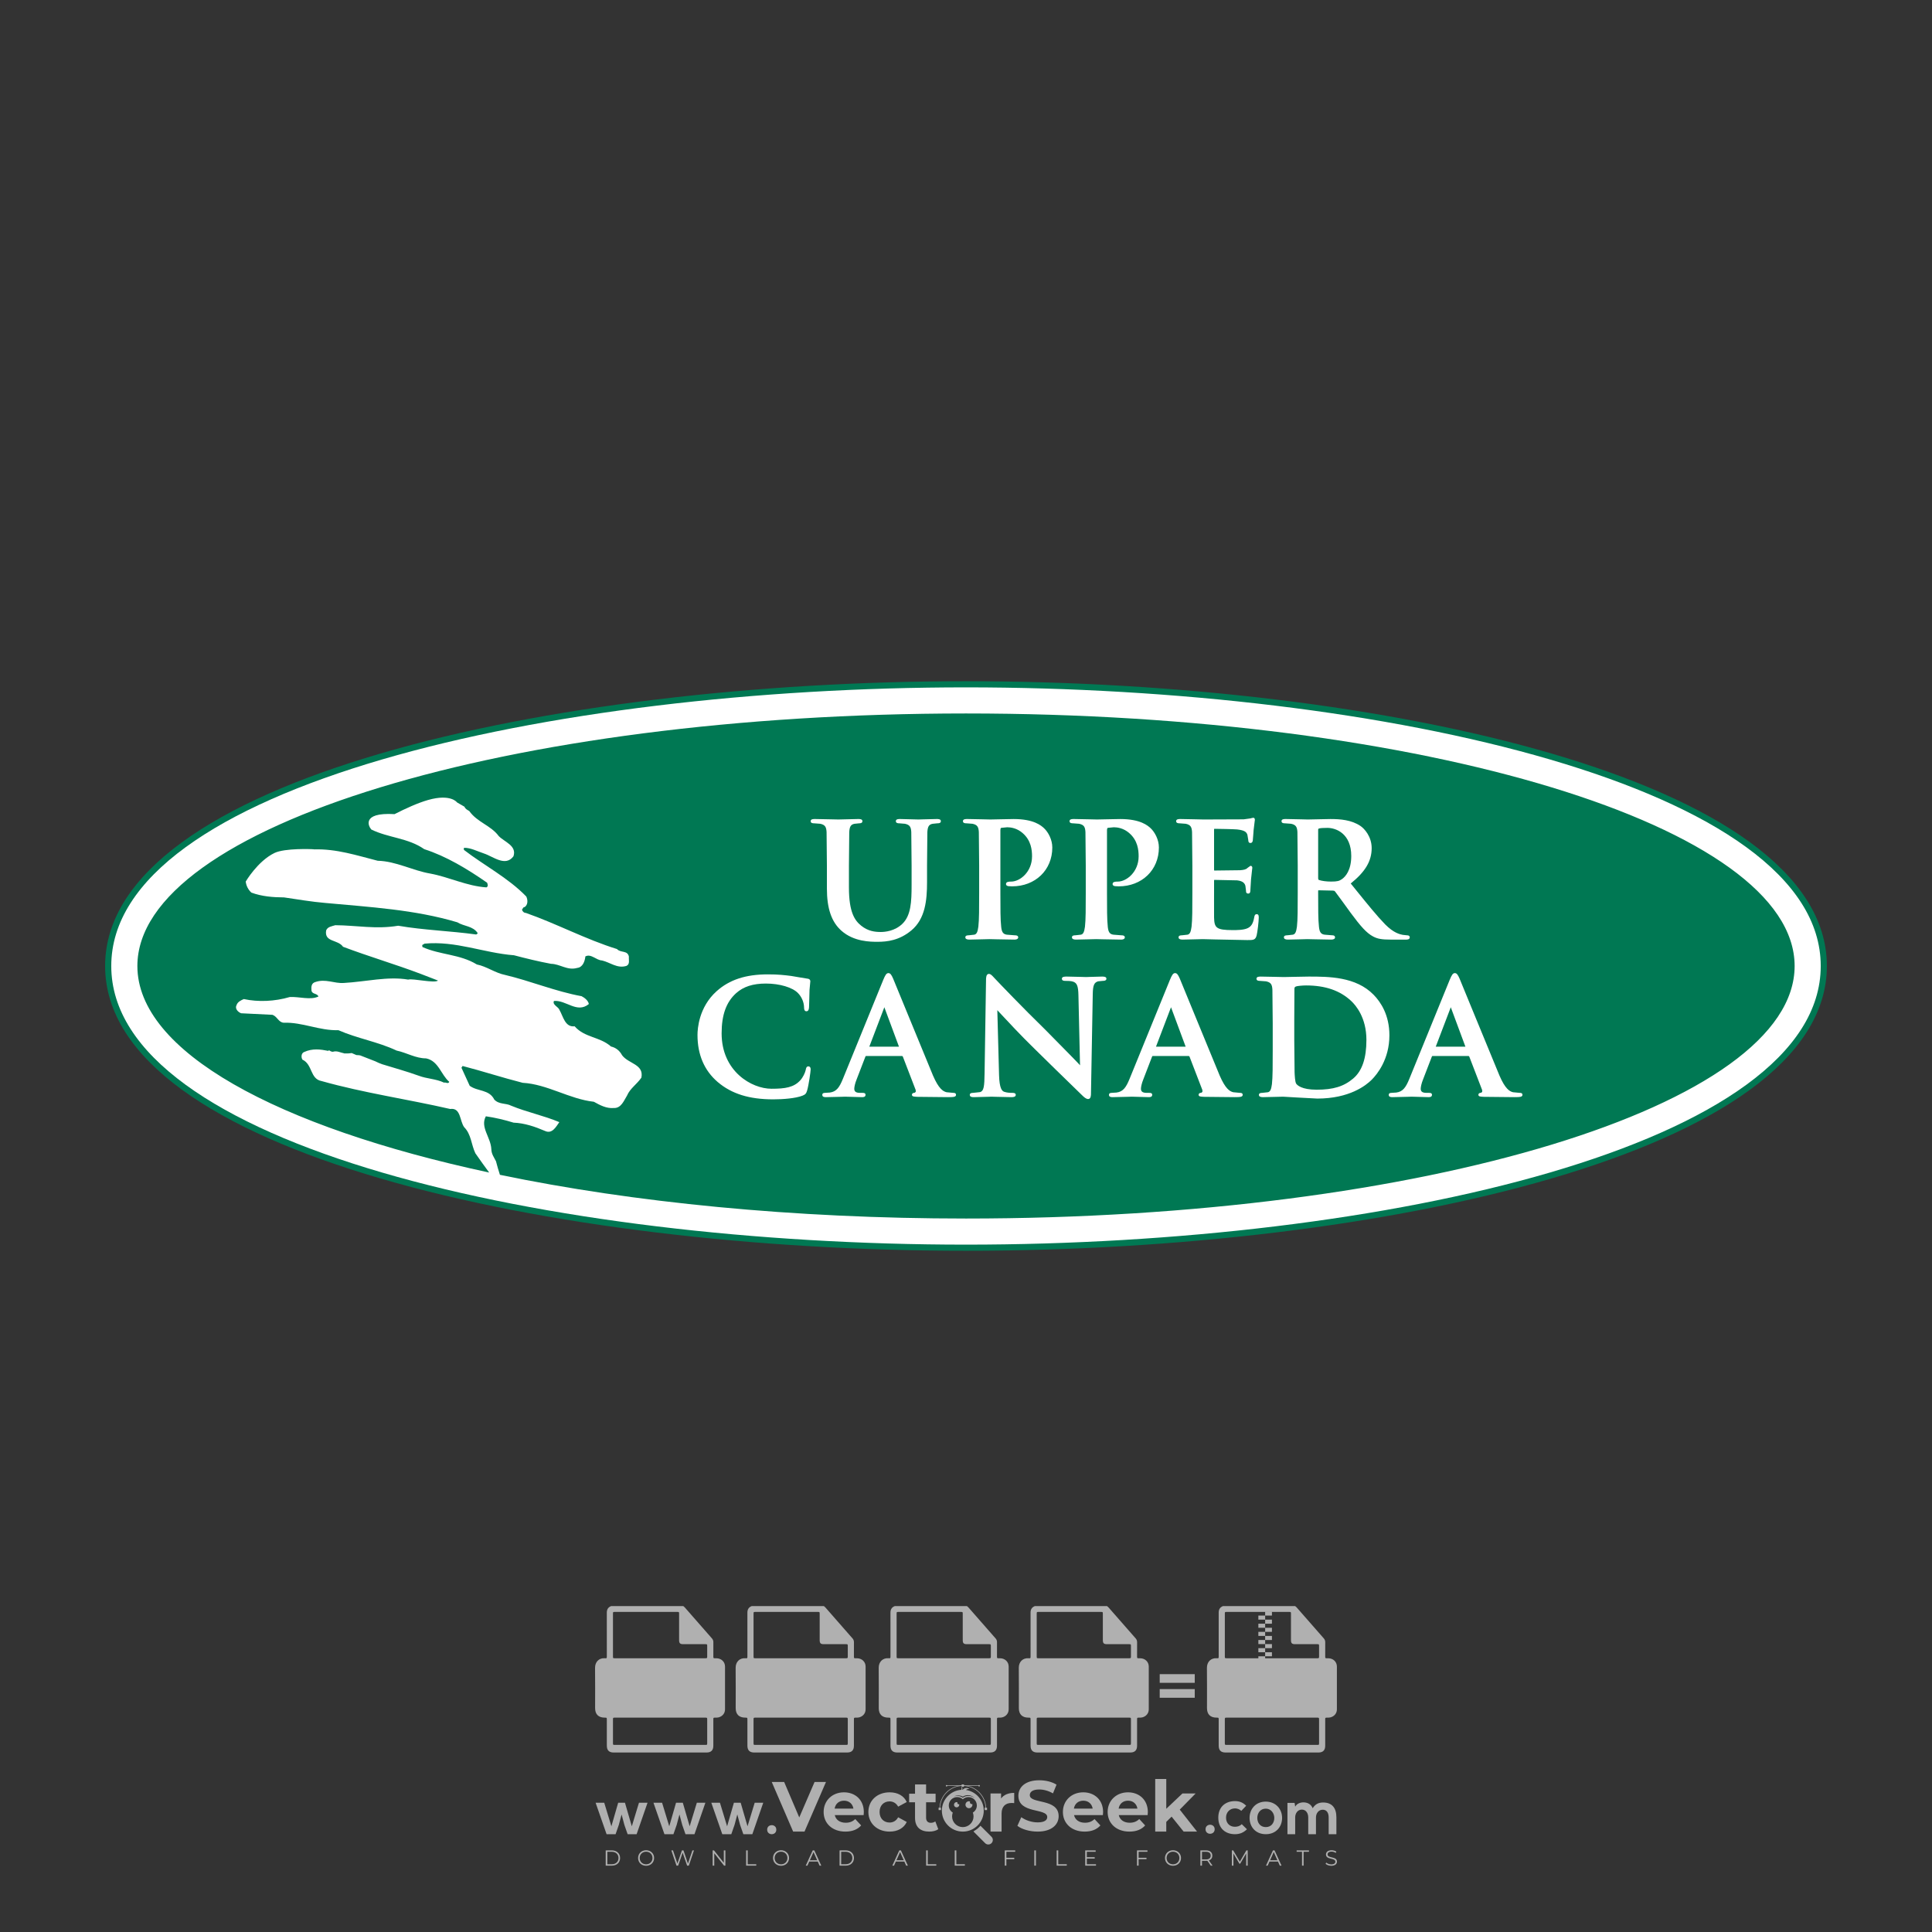 <?xml version="1.0" encoding="iso-8859-1"?>
<!-- Generator: Adobe Illustrator 24.3.0, SVG Export Plug-In . SVG Version: 6.00 Build 0)  -->
<svg version="1.1" id="Layer_1" xmlns="http://www.w3.org/2000/svg" xmlns:xlink="http://www.w3.org/1999/xlink" x="0px" y="0px"
	 viewBox="0 0 500 500" style="enable-background:new 0 0 500 500;" xml:space="preserve">
<rect x="0" y="0" width="500" height="500" fill="#333333" stroke="none"/>
<g id="watermark_1_">
	<g>
		<g id="watermark" style="opacity:0.61;">
			<g>
				<g>
					<g>
						<g>
							<polygon style="fill:#FFFFFF;" points="213.765,461.172 208.204,474.017 205.268,474.017 199.726,461.172 202.938,461.172 
								206.846,470.347 210.81,461.172 							"/>
						</g>
						<g>
							<path style="fill:#FFFFFF;" d="M223.507,469.741h-7.469c0.275,1.23,1.321,1.982,2.826,1.982c1.046,0,1.798-0.312,2.477-0.954
								l1.523,1.651c-0.917,1.046-2.294,1.597-4.074,1.597c-3.413,0-5.634-2.147-5.634-5.083c0-2.954,2.257-5.083,5.267-5.083
								c2.899,0,5.138,1.945,5.138,5.12C223.562,469.191,223.526,469.503,223.507,469.741 M216.002,468.071h4.863
								c-0.202-1.248-1.138-2.055-2.422-2.055C217.139,466.016,216.204,466.805,216.002,468.071"/>
						</g>
						<g>
							<path style="fill:#FFFFFF;" d="M224.735,468.934c0-2.973,2.294-5.083,5.505-5.083c2.074,0,3.707,0.899,4.423,2.514
								l-2.22,1.193c-0.532-0.936-1.321-1.358-2.221-1.358c-1.45,0-2.587,1.009-2.587,2.734c0,1.725,1.138,2.734,2.587,2.734
								c0.899,0,1.688-0.404,2.221-1.358l2.22,1.211c-0.716,1.578-2.349,2.495-4.423,2.495
								C227.029,474.017,224.735,471.907,224.735,468.934"/>
						</g>
						<g>
							<path style="fill:#FFFFFF;" d="M242.828,473.393c-0.587,0.422-1.45,0.624-2.331,0.624c-2.33,0-3.688-1.193-3.688-3.542
								v-4.055h-1.523v-2.202h1.523v-2.404h2.863v2.404h2.459v2.202h-2.459v4.019c0,0.844,0.458,1.303,1.229,1.303
								c0.422,0,0.844-0.128,1.156-0.367L242.828,473.393z"/>
						</g>
					</g>
					<g>
						<path style="fill:#FFFFFF;" d="M262.474,463.997v2.643c-0.238-0.018-0.422-0.037-0.642-0.037
							c-1.578,0-2.624,0.862-2.624,2.753v4.661h-2.863v-9.873h2.734v1.303C259.776,464.493,260.951,463.997,262.474,463.997"/>
					</g>
					<g>
						<path style="fill:#FFFFFF;" d="M263.299,472.53l1.009-2.239c1.083,0.789,2.697,1.339,4.239,1.339
							c1.762,0,2.477-0.587,2.477-1.376c0-2.404-7.469-0.752-7.469-5.524c0-2.184,1.762-4,5.413-4c1.615,0,3.267,0.385,4.459,1.138
							l-0.918,2.257c-1.193-0.679-2.422-1.009-3.56-1.009c-1.761,0-2.44,0.66-2.44,1.468c0,2.367,7.468,0.734,7.468,5.45
							c0,2.147-1.78,3.982-5.45,3.982C266.492,474.017,264.437,473.411,263.299,472.53"/>
					</g>
					<g>
						<path style="fill:#FFFFFF;" d="M285.428,469.741h-7.469c0.275,1.23,1.321,1.982,2.826,1.982c1.046,0,1.798-0.312,2.477-0.954
							l1.523,1.651c-0.918,1.046-2.294,1.597-4.074,1.597c-3.413,0-5.634-2.147-5.634-5.083c0-2.954,2.257-5.083,5.267-5.083
							c2.9,0,5.138,1.945,5.138,5.12C285.484,469.191,285.447,469.503,285.428,469.741 M277.923,468.071h4.863
							c-0.202-1.248-1.138-2.055-2.422-2.055C279.061,466.016,278.125,466.805,277.923,468.071"/>
					</g>
					<g>
						<path style="fill:#FFFFFF;" d="M297.007,469.741h-7.469c0.275,1.23,1.321,1.982,2.826,1.982c1.046,0,1.798-0.312,2.477-0.954
							l1.523,1.651c-0.918,1.046-2.294,1.597-4.074,1.597c-3.413,0-5.634-2.147-5.634-5.083c0-2.954,2.257-5.083,5.267-5.083
							c2.899,0,5.138,1.945,5.138,5.12C297.062,469.191,297.025,469.503,297.007,469.741 M289.501,468.071h4.863
							c-0.202-1.248-1.138-2.055-2.422-2.055C290.639,466.016,289.703,466.805,289.501,468.071"/>
					</g>
					<g>
						<polygon style="fill:#FFFFFF;" points="303.208,470.145 301.831,471.503 301.831,474.017 298.969,474.017 298.969,460.401 
							301.831,460.401 301.831,468.108 306.016,464.144 309.429,464.144 305.318,468.328 309.796,474.017 306.327,474.017 						"/>
					</g>
					<g>
						<path style="fill:#FFFFFF;" d="M256.601,475.359L256.601,475.359l-2.86-2.86c-0.435,0.508-0.953,0.943-1.534,1.284
							c-0.092,0.069-0.186,0.136-0.283,0.199l3.027,3.027c0.456,0.456,1.195,0.456,1.65,0
							C257.057,476.554,257.057,475.815,256.601,475.359"/>
					</g>
					<g>
						<path style="fill:#FFFFFF;" d="M249.984,463.244c0.221-0.173,0.495-0.281,0.797-0.281c0.042,0,0.083,0.002,0.124,0.006
							c-0.214-0.156-0.478-0.249-0.764-0.249c-0.395,0-0.744,0.18-0.981,0.458c-0.051,0-0.1,0.006-0.151,0.008
							c0.039-0.077,0.064-0.162,0.064-0.255c0-0.234-0.143-0.434-0.346-0.519c0.087,0.126,0.138,0.279,0.138,0.445
							c0,0.122-0.031,0.237-0.081,0.341c-2.811,0.201-5.03,2.539-5.03,5.4c0,2.993,2.426,5.42,5.42,5.42
							c2.993,0,5.42-2.426,5.42-5.42C254.595,465.879,252.593,463.635,249.984,463.244 M247.983,464.656
							c0.435,0,0.844,0.112,1.199,0.309c0.374-0.245,0.82-0.387,1.299-0.387c0.711,0,1.348,0.312,1.784,0.806
							c-0.435-0.379-1.004-0.61-1.627-0.61c-0.449,0-0.87,0.12-1.234,0.329c-0.079,0.046-0.156,0.096-0.229,0.15
							c-0.065-0.048-0.133-0.093-0.204-0.134c-0.369-0.219-0.8-0.344-1.26-0.344c-0.3,0-0.588,0.054-0.854,0.152
							C247.196,464.754,247.578,464.656,247.983,464.656 M251.772,469.098c0.115,0.305,0.181,0.634,0.181,0.979
							c0,1.534-1.244,2.777-2.778,2.777c-1.534,0-2.777-1.243-2.777-2.777c0-0.345,0.066-0.674,0.181-0.979
							c-0.62-0.382-1.035-1.064-1.035-1.846c0-1.197,0.971-2.168,2.168-2.168c0.565,0,1.078,0.218,1.463,0.572
							c0.386-0.354,0.899-0.572,1.464-0.572c1.197,0,2.168,0.971,2.168,2.168C252.807,468.034,252.392,468.716,251.772,469.098"/>
					</g>
					<g>
						<path style="fill:#FFFFFF;" d="M251.666,467.061c0,0.497-0.404,0.901-0.901,0.901c-0.497,0-0.901-0.404-0.901-0.901
							s0.404-0.901,0.901-0.901c0.101,0,0.197,0.017,0.287,0.047c-0.03,0.062-0.045,0.132-0.045,0.204
							c0,0.273,0.221,0.494,0.494,0.494c0.05,0,0.099-0.008,0.146-0.022C251.66,466.941,251.666,467,251.666,467.061"/>
					</g>
					<g>
						<path style="fill:#FFFFFF;" d="M248.255,467.061c0,0.376-0.305,0.681-0.681,0.681c-0.376,0-0.681-0.305-0.681-0.681
							s0.305-0.681,0.681-0.681c0.076,0,0.149,0.013,0.217,0.035c-0.023,0.047-0.034,0.1-0.034,0.155
							c0,0.206,0.167,0.374,0.374,0.374c0.038,0,0.075-0.006,0.11-0.017C248.25,466.97,248.255,467.015,248.255,467.061"/>
					</g>
					<g>
						<g>
							<g>
								<rect x="242.908" y="467.83" style="fill:#FFFFFF;" width="0.616" height="0.616"/>
							</g>
							<g>
								<rect x="254.827" y="467.83" style="fill:#FFFFFF;" width="0.616" height="0.616"/>
							</g>
							<g>
								<path style="fill:#FFFFFF;" d="M255.205,468.082h-0.14c0-3.248-2.642-5.89-5.89-5.89c-3.248,0-5.89,2.642-5.89,5.89h-0.14
									c0-1.611,0.627-3.125,1.766-4.264c1.139-1.139,2.653-1.766,4.264-1.766c1.611,0,3.125,0.627,4.264,1.766
									C254.578,464.957,255.205,466.471,255.205,468.082"/>
							</g>
						</g>
						<g>
							<rect x="248.868" y="461.814" style="fill:#FFFFFF;" width="0.616" height="0.616"/>
						</g>
						<g>
							<rect x="244.95" y="462.052" style="fill:#FFFFFF;" width="8.45" height="0.14"/>
						</g>
						<g>
							<path style="fill:#FFFFFF;" d="M245.174,462.15c0,0.108-0.088,0.196-0.196,0.196c-0.108,0-0.196-0.088-0.196-0.196
								c0-0.108,0.088-0.196,0.196-0.196C245.086,461.954,245.174,462.042,245.174,462.15"/>
						</g>
						<g>
							<path style="fill:#FFFFFF;" d="M253.596,462.15c0,0.108-0.088,0.196-0.196,0.196c-0.108,0-0.196-0.088-0.196-0.196
								c0-0.108,0.088-0.196,0.196-0.196C253.509,461.954,253.596,462.042,253.596,462.15"/>
						</g>
					</g>
				</g>
				<g>
					<path style="fill:#FFFFFF;" d="M314.356,473.409c0,1.559-2.364,1.559-2.364,0C311.993,471.851,314.356,471.851,314.356,473.409
						z"/>
				</g>
				<g>
					<g>
						<g>
							<path style="fill:#FFFFFF;" d="M161.739,466.549l1.772,6.088l1.855-6.088h2.215l-2.823,8.14h-2.33l-0.837-2.396l-0.722-2.708
								l-0.722,2.708l-0.837,2.396h-2.33l-2.839-8.14h2.231l1.855,6.088l1.756-6.088H161.739z"/>
						</g>
						<g>
							<path style="fill:#FFFFFF;" d="M176.713,466.549l1.772,6.088l1.855-6.088h2.215l-2.823,8.14h-2.33l-0.837-2.396l-0.722-2.708
								l-0.722,2.708l-0.837,2.396h-2.33l-2.839-8.14h2.231l1.855,6.088l1.756-6.088H176.713z"/>
						</g>
						<g>
							<path style="fill:#FFFFFF;" d="M191.687,466.549l1.772,6.088l1.855-6.088h2.215l-2.823,8.14h-2.33l-0.837-2.396l-0.722-2.708
								l-0.722,2.708l-0.837,2.396h-2.33l-2.839-8.14h2.231l1.855,6.088l1.756-6.088H191.687z"/>
						</g>
					</g>
					<g>
						<path style="fill:#FFFFFF;" d="M200.908,473.52c0,1.559-2.364,1.559-2.364,0C198.545,471.962,200.908,471.962,200.908,473.52z
							"/>
					</g>
					<g>
						<path style="fill:#FFFFFF;" d="M322.71,473.409c-0.935,0.919-1.919,1.28-3.117,1.28c-2.346,0-4.3-1.411-4.3-4.282
							s1.953-4.284,4.3-4.284c1.149,0,2.035,0.329,2.921,1.199l-1.264,1.329c-0.476-0.428-1.066-0.64-1.623-0.64
							c-1.346,0-2.33,0.985-2.33,2.396c0,1.542,1.05,2.362,2.297,2.362c0.64,0,1.28-0.18,1.772-0.672L322.71,473.409z"/>
					</g>
					<g>
						<path style="fill:#FFFFFF;" d="M331.805,470.472c0,2.33-1.591,4.217-4.217,4.217c-2.626,0-4.201-1.887-4.201-4.217
							c0-2.314,1.609-4.217,4.185-4.217C330.149,466.255,331.805,468.158,331.805,470.472z M325.389,470.472
							c0,1.231,0.739,2.38,2.199,2.38c1.46,0,2.199-1.149,2.199-2.38c0-1.215-0.854-2.396-2.199-2.396
							C326.144,468.077,325.389,469.258,325.389,470.472z"/>
					</g>
					<g>
						<path style="fill:#FFFFFF;" d="M338.572,474.689v-4.332c0-1.068-0.559-2.035-1.658-2.035c-1.082,0-1.722,0.967-1.722,2.035
							v4.332h-2.003v-8.107h1.855l0.148,0.985c0.426-0.82,1.362-1.116,2.133-1.116c0.969,0,1.937,0.394,2.396,1.51
							c0.723-1.149,1.658-1.478,2.708-1.478c2.297,0,3.43,1.412,3.43,3.84v4.365h-2.003v-4.365c0-1.066-0.442-1.97-1.526-1.97
							c-1.082,0-1.756,0.935-1.756,2.003v4.332H338.572z"/>
					</g>
				</g>
			</g>
		</g>
		<g style="opacity:0.61;">
			<g>
				<g>
					<path style="fill:#FFFFFF;" d="M345.988,431.299c-0.006-1.224-0.959-2.121-2.189-2.14c-0.924-0.014-0.832,0.12-0.834-0.867
						c-0.003-1.097-0.007-2.194,0.003-3.292c0.003-0.379-0.112-0.691-0.362-0.976c-2.342-2.668-4.678-5.342-7.019-8.011
						c-0.12-0.137-0.275-0.244-0.414-0.366c-6.214,0-12.427,0-18.641,0c-0.794,0.293-1.14,0.868-1.138,1.709
						c0.01,3.748,0.004,7.496,0.004,11.243c0,0.556-0.003,0.589-0.55,0.551c-1.497-0.102-2.516,0.986-2.497,2.492
						c0.044,3.476,0.013,6.953,0.014,10.429c0.001,1.58,0.867,2.443,2.45,2.449c0.582,0.002,0.582,0.002,0.582,0.6
						c0,2.219-0.001,4.438,0.001,6.657c0.001,1.192,0.58,1.771,1.768,1.771c8.013,0.001,16.027,0.001,24.04,0
						c1.168,0,1.755-0.583,1.757-1.745c0.002-2.256,0-4.512,0.001-6.768c0-0.512,0.002-0.511,0.52-0.515
						c0.271-0.002,0.541,0.008,0.809-0.058c0.996-0.246,1.69-1.044,1.694-2.069C346.003,438.696,346.005,434.997,345.988,431.299z
						 M317.537,417.162c5.337,0,10.674,0,16.01,0c0.548,0,0.554,0.007,0.554,0.561c0.001,2.243-0.001,4.486,0.001,6.73
						c0.001,0.811,0.249,1.059,1.06,1.059c1.91,0.001,3.821,0,5.731,0.001c0.458,0,0.479,0.021,0.481,0.483
						c0.003,0.887,0.002,1.775,0,2.662c-0.001,0.477-0.024,0.498-0.504,0.499c-3.895,0.001-7.79,0-11.684,0
						c-3.882,0-7.765,0-11.647,0c-0.55,0-0.552-0.001-0.552-0.561c-0.001-3.624-0.001-7.247,0-10.871
						C316.987,417.166,316.991,417.162,317.537,417.162z M340.822,451.579c-3.883,0.001-7.766,0-11.65,0c-3.871,0-7.742,0-11.613,0
						c-0.572,0-0.574-0.002-0.574-0.579c-0.001-1.997-0.001-3.994,0.001-5.991c0-0.464,0.023-0.486,0.478-0.487
						c7.803-0.001,15.607-0.001,23.41,0c0.478,0,0.499,0.02,0.499,0.503c0.002,1.997,0.001,3.994,0,5.991
						C341.375,451.574,341.37,451.579,340.822,451.579z"/>
				</g>
				<g>
					<g>
						<rect x="327.418" y="417.053" style="fill:#FFFFFF;" width="1.757" height="1.054"/>
					</g>
					<g>
						<rect x="325.662" y="418.107" style="fill:#FFFFFF;" width="1.757" height="1.054"/>
					</g>
					<g>
						<rect x="327.418" y="419.161" style="fill:#FFFFFF;" width="1.757" height="1.054"/>
					</g>
					<g>
						<rect x="325.662" y="420.215" style="fill:#FFFFFF;" width="1.757" height="1.054"/>
					</g>
					<g>
						<rect x="327.418" y="421.269" style="fill:#FFFFFF;" width="1.757" height="1.054"/>
					</g>
					<g>
						<rect x="325.662" y="422.323" style="fill:#FFFFFF;" width="1.757" height="1.054"/>
					</g>
					<g>
						<rect x="327.418" y="423.378" style="fill:#FFFFFF;" width="1.757" height="1.054"/>
					</g>
					<g>
						<rect x="325.662" y="424.432" style="fill:#FFFFFF;" width="1.757" height="1.054"/>
					</g>
					<g>
						<rect x="327.418" y="425.486" style="fill:#FFFFFF;" width="1.757" height="1.054"/>
					</g>
					<g>
						<rect x="325.662" y="426.54" style="fill:#FFFFFF;" width="1.757" height="1.054"/>
					</g>
					<g>
						<rect x="327.418" y="427.594" style="fill:#FFFFFF;" width="1.757" height="1.054"/>
					</g>
					<g>
						<rect x="325.662" y="428.648" style="fill:#FFFFFF;" width="1.757" height="1.054"/>
					</g>
				</g>
			</g>
			<g>
				<path style="fill:#FFFFFF;" d="M187.637,431.299c-0.006-1.224-0.959-2.121-2.189-2.14c-0.924-0.014-0.832,0.12-0.834-0.867
					c-0.003-1.097-0.007-2.194,0.003-3.292c0.003-0.379-0.112-0.691-0.362-0.976c-2.342-2.668-4.678-5.342-7.019-8.011
					c-0.12-0.137-0.275-0.244-0.414-0.366c-6.214,0-12.427,0-18.641,0c-0.794,0.293-1.14,0.868-1.138,1.709
					c0.01,3.748,0.004,7.496,0.004,11.243c0,0.556-0.003,0.589-0.55,0.551c-1.497-0.102-2.516,0.986-2.497,2.492
					c0.044,3.476,0.013,6.953,0.014,10.429c0.001,1.58,0.867,2.443,2.45,2.449c0.582,0.002,0.582,0.002,0.582,0.6
					c0,2.219-0.001,4.438,0.001,6.657c0.001,1.192,0.58,1.771,1.768,1.771c8.013,0.001,16.027,0.001,24.04,0
					c1.168,0,1.755-0.583,1.757-1.745c0.002-2.256,0-4.512,0.001-6.768c0-0.512,0.002-0.511,0.52-0.515
					c0.271-0.002,0.541,0.008,0.809-0.058c0.996-0.246,1.69-1.044,1.694-2.069C187.652,438.696,187.655,434.997,187.637,431.299z
					 M159.187,417.162c5.337,0,10.674,0,16.01,0c0.548,0,0.554,0.007,0.554,0.561c0.001,2.243-0.001,4.486,0.001,6.73
					c0.001,0.811,0.249,1.059,1.06,1.059c1.91,0.001,3.821,0,5.731,0.001c0.458,0,0.479,0.021,0.481,0.483
					c0.003,0.887,0.002,1.775,0,2.662c-0.001,0.477-0.024,0.498-0.504,0.499c-3.895,0.001-7.79,0-11.684,0
					c-3.882,0-7.765,0-11.647,0c-0.55,0-0.552-0.001-0.552-0.561c-0.001-3.624-0.001-7.247,0-10.871
					C158.636,417.166,158.64,417.162,159.187,417.162z M182.472,451.579c-3.883,0.001-7.766,0-11.65,0c-3.871,0-7.742,0-11.613,0
					c-0.572,0-0.574-0.002-0.574-0.579c-0.001-1.997-0.001-3.994,0.001-5.991c0-0.464,0.023-0.486,0.478-0.487
					c7.803-0.001,15.607-0.001,23.41,0c0.478,0,0.499,0.02,0.499,0.503c0.002,1.997,0.001,3.994,0,5.991
					C183.024,451.574,183.019,451.579,182.472,451.579z"/>
			</g>
			<g>
				<path style="fill:#FFFFFF;" d="M159.779,440.669v-7.897h2.779c0.375,0,0.726,0.061,1.053,0.182
					c0.327,0.121,0.612,0.292,0.855,0.513c0.242,0.221,0.434,0.483,0.573,0.789c0.14,0.305,0.21,0.642,0.21,1.009
					c0,0.375-0.07,0.715-0.21,1.02c-0.14,0.305-0.331,0.568-0.573,0.789c-0.243,0.221-0.528,0.392-0.855,0.513
					c-0.327,0.121-0.678,0.182-1.053,0.182h-1.29v2.901H159.779z M162.58,436.356c0.39,0,0.684-0.111,0.882-0.331
					c0.199-0.22,0.298-0.474,0.298-0.761c0-0.14-0.024-0.276-0.072-0.408c-0.048-0.132-0.121-0.248-0.221-0.347
					c-0.099-0.099-0.223-0.178-0.37-0.237c-0.147-0.059-0.32-0.089-0.518-0.089h-1.312v2.173H162.58z"/>
				<path style="fill:#FFFFFF;" d="M166.308,432.771h1.731l3.177,5.294h0.088l-0.088-1.522v-3.772h1.478v7.897h-1.566l-3.353-5.592
					h-0.088l0.088,1.522v4.07h-1.467V432.771z"/>
				<path style="fill:#FFFFFF;" d="M177.922,436.334h3.872c0.022,0.089,0.04,0.195,0.055,0.32c0.014,0.125,0.022,0.25,0.022,0.375
					c0,0.507-0.077,0.985-0.231,1.434c-0.154,0.449-0.397,0.849-0.728,1.202c-0.353,0.375-0.776,0.666-1.268,0.871
					c-0.493,0.206-1.055,0.309-1.688,0.309c-0.574,0-1.114-0.103-1.622-0.309c-0.507-0.206-0.948-0.492-1.323-0.86
					c-0.375-0.367-0.673-0.803-0.894-1.307c-0.221-0.504-0.331-1.053-0.331-1.649c0-0.595,0.11-1.145,0.331-1.649
					c0.221-0.504,0.518-0.939,0.894-1.307c0.375-0.367,0.816-0.654,1.323-0.86c0.507-0.206,1.048-0.309,1.622-0.309
					c0.64,0,1.211,0.11,1.715,0.331c0.504,0.221,0.935,0.526,1.296,0.915l-1.025,1.004c-0.258-0.272-0.544-0.48-0.861-0.623
					c-0.316-0.143-0.695-0.215-1.136-0.215c-0.361,0-0.703,0.065-1.026,0.193c-0.324,0.129-0.607,0.311-0.85,0.546
					c-0.242,0.235-0.436,0.52-0.579,0.855c-0.143,0.335-0.215,0.708-0.215,1.119c0,0.412,0.072,0.785,0.215,1.12
					c0.143,0.335,0.338,0.62,0.584,0.855c0.246,0.235,0.531,0.418,0.855,0.546c0.323,0.129,0.669,0.193,1.037,0.193
					c0.419,0,0.773-0.061,1.064-0.182c0.29-0.121,0.538-0.278,0.744-0.469c0.148-0.132,0.275-0.3,0.381-0.502
					c0.106-0.202,0.189-0.428,0.248-0.678h-2.482V436.334z"/>
			</g>
			<g>
				<path style="fill:#FFFFFF;" d="M224.019,431.299c-0.006-1.224-0.959-2.121-2.189-2.14c-0.924-0.014-0.832,0.12-0.834-0.867
					c-0.003-1.097-0.007-2.194,0.003-3.292c0.003-0.379-0.112-0.691-0.362-0.976c-2.342-2.668-4.678-5.342-7.019-8.011
					c-0.12-0.137-0.275-0.244-0.414-0.366c-6.214,0-12.427,0-18.641,0c-0.794,0.293-1.14,0.868-1.138,1.709
					c0.01,3.748,0.004,7.496,0.004,11.243c0,0.556-0.003,0.589-0.55,0.551c-1.497-0.102-2.516,0.986-2.497,2.492
					c0.044,3.476,0.013,6.953,0.014,10.429c0.001,1.58,0.867,2.443,2.45,2.449c0.582,0.002,0.582,0.002,0.582,0.6
					c0,2.219-0.001,4.438,0.001,6.657c0.001,1.192,0.58,1.771,1.768,1.771c8.013,0.001,16.027,0.001,24.04,0
					c1.168,0,1.755-0.583,1.757-1.745c0.002-2.256,0-4.512,0.001-6.768c0-0.512,0.002-0.511,0.52-0.515
					c0.271-0.002,0.541,0.008,0.809-0.058c0.997-0.246,1.69-1.044,1.694-2.069C224.034,438.696,224.036,434.997,224.019,431.299z
					 M195.568,417.162c5.337,0,10.674,0,16.01,0c0.548,0,0.554,0.007,0.554,0.561c0.001,2.243-0.001,4.486,0.001,6.73
					c0.001,0.811,0.249,1.059,1.06,1.059c1.91,0.001,3.821,0,5.731,0.001c0.458,0,0.479,0.021,0.481,0.483
					c0.003,0.887,0.002,1.775,0,2.662c-0.001,0.477-0.024,0.498-0.504,0.499c-3.895,0.001-7.79,0-11.684,0
					c-3.882,0-7.765,0-11.647,0c-0.55,0-0.552-0.001-0.552-0.561c-0.001-3.624-0.001-7.247,0-10.871
					C195.018,417.166,195.022,417.162,195.568,417.162z M218.854,451.579c-3.883,0.001-7.766,0-11.65,0c-3.871,0-7.742,0-11.613,0
					c-0.572,0-0.574-0.002-0.574-0.579c-0.001-1.997-0.001-3.994,0.001-5.991c0-0.464,0.023-0.486,0.478-0.487
					c7.803-0.001,15.607-0.001,23.41,0c0.478,0,0.499,0.02,0.499,0.503c0.002,1.997,0.001,3.994,0,5.991
					C219.406,451.574,219.401,451.579,218.854,451.579z"/>
			</g>
			<g>
				<path style="fill:#FFFFFF;" d="M205.111,432.771h1.699l2.967,7.897h-1.644l-0.651-1.886h-3.044l-0.651,1.886h-1.643
					L205.111,432.771z M206.997,437.415l-0.706-1.974l-0.287-0.96h-0.088l-0.287,0.96l-0.706,1.974H206.997z"/>
				<path style="fill:#FFFFFF;" d="M211.331,434.536c-0.125,0-0.245-0.024-0.359-0.072c-0.114-0.048-0.213-0.114-0.298-0.199
					c-0.084-0.084-0.151-0.182-0.198-0.292c-0.048-0.11-0.072-0.232-0.072-0.364s0.024-0.254,0.072-0.364
					c0.048-0.11,0.114-0.208,0.198-0.292c0.084-0.084,0.184-0.151,0.298-0.198c0.114-0.048,0.233-0.072,0.359-0.072
					c0.257,0,0.478,0.09,0.662,0.27c0.184,0.181,0.276,0.399,0.276,0.656s-0.092,0.476-0.276,0.656
					C211.809,434.446,211.589,434.536,211.331,434.536z M210.615,440.669v-5.404h1.445v5.404H210.615z"/>
			</g>
			<g>
				<path style="fill:#FFFFFF;" d="M261.044,431.299c-0.006-1.224-0.959-2.121-2.189-2.14c-0.924-0.014-0.832,0.12-0.834-0.867
					c-0.003-1.097-0.007-2.194,0.003-3.292c0.003-0.379-0.112-0.691-0.362-0.976c-2.342-2.668-4.678-5.342-7.019-8.011
					c-0.12-0.137-0.275-0.244-0.414-0.366c-6.214,0-12.427,0-18.641,0c-0.794,0.293-1.14,0.868-1.138,1.709
					c0.01,3.748,0.004,7.496,0.004,11.243c0,0.556-0.003,0.589-0.55,0.551c-1.497-0.102-2.516,0.986-2.497,2.492
					c0.044,3.476,0.013,6.953,0.014,10.429c0.001,1.58,0.867,2.443,2.45,2.449c0.582,0.002,0.582,0.002,0.582,0.6
					c0,2.219-0.001,4.438,0.001,6.657c0.001,1.192,0.58,1.771,1.768,1.771c8.013,0.001,16.027,0.001,24.04,0
					c1.168,0,1.755-0.583,1.757-1.745c0.002-2.256,0-4.512,0.001-6.768c0-0.512,0.002-0.511,0.52-0.515
					c0.271-0.002,0.541,0.008,0.809-0.058c0.996-0.246,1.69-1.044,1.694-2.069C261.059,438.696,261.061,434.997,261.044,431.299z
					 M232.593,417.162c5.337,0,10.674,0,16.01,0c0.548,0,0.554,0.007,0.554,0.561c0.001,2.243-0.001,4.486,0.001,6.73
					c0.001,0.811,0.249,1.059,1.06,1.059c1.91,0.001,3.821,0,5.731,0.001c0.458,0,0.479,0.021,0.481,0.483
					c0.003,0.887,0.002,1.775,0,2.662c-0.001,0.477-0.024,0.498-0.504,0.499c-3.895,0.001-7.79,0-11.684,0
					c-3.882,0-7.765,0-11.647,0c-0.55,0-0.552-0.001-0.552-0.561c-0.001-3.624-0.001-7.247,0-10.871
					C232.042,417.166,232.047,417.162,232.593,417.162z M255.878,451.579c-3.883,0.001-7.766,0-11.65,0c-3.871,0-7.742,0-11.613,0
					c-0.572,0-0.574-0.002-0.574-0.579c-0.001-1.997-0.001-3.994,0.001-5.991c0-0.464,0.023-0.486,0.478-0.487
					c7.803-0.001,15.607-0.001,23.41,0c0.478,0,0.499,0.02,0.499,0.503c0.002,1.997,0.001,3.994,0,5.991
					C256.431,451.574,256.426,451.579,255.878,451.579z"/>
			</g>
			<g>
				<path style="fill:#FFFFFF;" d="M236.361,440.845c-0.338,0-0.662-0.048-0.971-0.143c-0.309-0.095-0.592-0.239-0.849-0.43
					c-0.257-0.191-0.481-0.425-0.673-0.7c-0.191-0.276-0.342-0.597-0.452-0.965l1.401-0.551c0.103,0.397,0.283,0.726,0.54,0.987
					c0.257,0.261,0.596,0.392,1.015,0.392c0.154,0,0.303-0.02,0.447-0.061c0.143-0.04,0.272-0.099,0.386-0.176
					s0.204-0.175,0.27-0.292c0.066-0.118,0.099-0.254,0.099-0.408c0-0.147-0.026-0.279-0.077-0.397
					c-0.051-0.117-0.138-0.227-0.259-0.331c-0.121-0.103-0.28-0.202-0.475-0.298c-0.195-0.095-0.435-0.195-0.722-0.298l-0.485-0.176
					c-0.213-0.073-0.429-0.173-0.645-0.298c-0.217-0.125-0.413-0.276-0.59-0.452c-0.177-0.176-0.322-0.384-0.436-0.623
					c-0.114-0.239-0.171-0.509-0.171-0.81c0-0.309,0.06-0.597,0.182-0.866c0.121-0.268,0.294-0.503,0.518-0.706
					c0.224-0.202,0.492-0.36,0.805-0.474s0.66-0.171,1.042-0.171c0.397,0,0.74,0.053,1.031,0.16
					c0.291,0.107,0.537,0.243,0.739,0.408c0.202,0.165,0.366,0.348,0.491,0.546c0.125,0.199,0.217,0.386,0.276,0.563l-1.312,0.551
					c-0.074-0.221-0.208-0.419-0.402-0.596c-0.195-0.176-0.462-0.265-0.8-0.265c-0.324,0-0.592,0.075-0.805,0.226
					c-0.213,0.151-0.32,0.348-0.32,0.59c0,0.235,0.103,0.436,0.309,0.601c0.206,0.165,0.533,0.325,0.982,0.48l0.497,0.165
					c0.316,0.111,0.605,0.237,0.866,0.381c0.261,0.143,0.485,0.314,0.673,0.513c0.187,0.199,0.331,0.425,0.43,0.678
					c0.1,0.254,0.149,0.546,0.149,0.877c0,0.412-0.083,0.767-0.248,1.064c-0.165,0.298-0.377,0.542-0.634,0.734
					c-0.258,0.191-0.548,0.335-0.872,0.43C236.986,440.797,236.67,440.845,236.361,440.845z"/>
				<path style="fill:#FFFFFF;" d="M239.516,432.771h1.61l1.633,4.754l0.287,1.015h0.088l0.309-1.015l1.699-4.754h1.61l-2.879,7.897
					h-1.566L239.516,432.771z"/>
				<path style="fill:#FFFFFF;" d="M251.097,436.334h3.871c0.022,0.089,0.04,0.195,0.055,0.32c0.015,0.125,0.023,0.25,0.023,0.375
					c0,0.507-0.078,0.985-0.232,1.434c-0.154,0.449-0.397,0.849-0.728,1.202c-0.353,0.375-0.775,0.666-1.268,0.871
					c-0.493,0.206-1.055,0.309-1.688,0.309c-0.574,0-1.114-0.103-1.621-0.309c-0.507-0.206-0.949-0.492-1.324-0.86
					c-0.375-0.367-0.673-0.803-0.894-1.307c-0.22-0.504-0.331-1.053-0.331-1.649c0-0.595,0.11-1.145,0.331-1.649
					c0.221-0.504,0.518-0.939,0.894-1.307c0.375-0.367,0.816-0.654,1.324-0.86c0.507-0.206,1.047-0.309,1.621-0.309
					c0.64,0,1.211,0.11,1.715,0.331c0.504,0.221,0.936,0.526,1.296,0.915l-1.026,1.004c-0.257-0.272-0.544-0.48-0.861-0.623
					c-0.316-0.143-0.694-0.215-1.136-0.215c-0.36,0-0.702,0.065-1.026,0.193c-0.323,0.129-0.607,0.311-0.849,0.546
					c-0.243,0.235-0.436,0.52-0.579,0.855c-0.143,0.335-0.215,0.708-0.215,1.119c0,0.412,0.072,0.785,0.215,1.12
					c0.143,0.335,0.338,0.62,0.585,0.855c0.246,0.235,0.531,0.418,0.854,0.546c0.324,0.129,0.669,0.193,1.037,0.193
					c0.419,0,0.774-0.061,1.064-0.182c0.29-0.121,0.539-0.278,0.745-0.469c0.147-0.132,0.274-0.3,0.38-0.502
					c0.107-0.202,0.189-0.428,0.248-0.678h-2.482V436.334z"/>
			</g>
			<g>
				<path style="fill:#FFFFFF;" d="M297.3,431.299c-0.006-1.224-0.959-2.121-2.189-2.14c-0.924-0.014-0.832,0.12-0.834-0.867
					c-0.003-1.097-0.007-2.194,0.003-3.292c0.003-0.379-0.112-0.691-0.362-0.976c-2.342-2.668-4.678-5.342-7.019-8.011
					c-0.12-0.137-0.275-0.244-0.414-0.366c-6.214,0-12.427,0-18.641,0c-0.794,0.293-1.14,0.868-1.138,1.709
					c0.01,3.748,0.004,7.496,0.004,11.243c0,0.556-0.003,0.589-0.55,0.551c-1.497-0.102-2.516,0.986-2.497,2.492
					c0.044,3.476,0.013,6.953,0.014,10.429c0.001,1.58,0.867,2.443,2.45,2.449c0.582,0.002,0.582,0.002,0.582,0.6
					c0,2.219-0.001,4.438,0.001,6.657c0.001,1.192,0.58,1.771,1.768,1.771c8.013,0.001,16.027,0.001,24.04,0
					c1.168,0,1.755-0.583,1.757-1.745c0.002-2.256,0-4.512,0.001-6.768c0-0.512,0.002-0.511,0.52-0.515
					c0.271-0.002,0.541,0.008,0.809-0.058c0.996-0.246,1.69-1.044,1.694-2.069C297.315,438.696,297.318,434.997,297.3,431.299z
					 M268.85,417.162c5.337,0,10.674,0,16.01,0c0.548,0,0.554,0.007,0.554,0.561c0.001,2.243-0.001,4.486,0.001,6.73
					c0.001,0.811,0.249,1.059,1.06,1.059c1.91,0.001,3.821,0,5.731,0.001c0.458,0,0.479,0.021,0.481,0.483
					c0.003,0.887,0.002,1.775,0,2.662c-0.001,0.477-0.024,0.498-0.504,0.499c-3.895,0.001-7.79,0-11.684,0
					c-3.882,0-7.765,0-11.647,0c-0.55,0-0.552-0.001-0.552-0.561c-0.001-3.624-0.001-7.247,0-10.871
					C268.299,417.166,268.303,417.162,268.85,417.162z M292.135,451.579c-3.883,0.001-7.766,0-11.65,0c-3.871,0-7.742,0-11.613,0
					c-0.572,0-0.574-0.002-0.574-0.579c-0.001-1.997-0.001-3.994,0.001-5.991c0-0.464,0.023-0.486,0.478-0.487
					c7.803-0.001,15.607-0.001,23.41,0c0.478,0,0.499,0.02,0.499,0.503c0.001,1.997,0.001,3.994,0,5.991
					C292.687,451.574,292.682,451.579,292.135,451.579z"/>
			</g>
			<g>
				<path style="fill:#FFFFFF;" d="M272.966,434.183v1.831h3.165v1.412h-3.165v1.831h3.518v1.412h-5.007v-7.897h5.007v1.412H272.966
					z"/>
				<path style="fill:#FFFFFF;" d="M277.852,440.669v-7.897h2.779c0.375,0,0.726,0.061,1.053,0.182
					c0.327,0.121,0.612,0.292,0.855,0.513c0.243,0.221,0.434,0.483,0.574,0.789c0.14,0.305,0.209,0.642,0.209,1.009
					c0,0.375-0.07,0.715-0.209,1.02c-0.14,0.305-0.331,0.568-0.574,0.789c-0.243,0.221-0.528,0.392-0.855,0.513
					c-0.327,0.121-0.678,0.182-1.053,0.182h-1.29v2.901H277.852z M280.653,436.356c0.389,0,0.684-0.111,0.882-0.331
					c0.199-0.22,0.298-0.474,0.298-0.761c0-0.14-0.024-0.276-0.072-0.408c-0.048-0.132-0.121-0.248-0.221-0.347
					c-0.099-0.099-0.222-0.178-0.37-0.237c-0.147-0.059-0.32-0.089-0.518-0.089h-1.312v2.173H280.653z"/>
				<path style="fill:#FFFFFF;" d="M286.797,440.845c-0.338,0-0.662-0.048-0.971-0.143c-0.309-0.095-0.592-0.239-0.849-0.43
					c-0.257-0.191-0.482-0.425-0.673-0.7c-0.191-0.276-0.342-0.597-0.452-0.965l1.401-0.551c0.103,0.397,0.283,0.726,0.541,0.987
					c0.257,0.261,0.595,0.392,1.015,0.392c0.154,0,0.303-0.02,0.447-0.061c0.143-0.04,0.272-0.099,0.386-0.176
					c0.114-0.077,0.204-0.175,0.27-0.292c0.066-0.118,0.1-0.254,0.1-0.408c0-0.147-0.026-0.279-0.077-0.397
					c-0.051-0.117-0.138-0.227-0.259-0.331c-0.121-0.103-0.279-0.202-0.474-0.298c-0.195-0.095-0.436-0.195-0.723-0.298
					l-0.485-0.176c-0.213-0.073-0.428-0.173-0.645-0.298c-0.217-0.125-0.414-0.276-0.59-0.452c-0.176-0.176-0.322-0.384-0.436-0.623
					c-0.114-0.239-0.171-0.509-0.171-0.81c0-0.309,0.061-0.597,0.182-0.866c0.121-0.268,0.294-0.503,0.518-0.706
					c0.224-0.202,0.493-0.36,0.805-0.474c0.312-0.114,0.66-0.171,1.042-0.171c0.397,0,0.741,0.053,1.031,0.16
					c0.29,0.107,0.537,0.243,0.739,0.408c0.202,0.165,0.365,0.348,0.491,0.546c0.125,0.199,0.217,0.386,0.276,0.563l-1.312,0.551
					c-0.074-0.221-0.208-0.419-0.403-0.596c-0.195-0.176-0.462-0.265-0.799-0.265c-0.324,0-0.592,0.075-0.805,0.226
					c-0.213,0.151-0.32,0.348-0.32,0.59c0,0.235,0.103,0.436,0.309,0.601c0.206,0.165,0.533,0.325,0.982,0.48l0.496,0.165
					c0.316,0.111,0.605,0.237,0.866,0.381c0.261,0.143,0.485,0.314,0.673,0.513c0.187,0.199,0.331,0.425,0.43,0.678
					c0.099,0.254,0.149,0.546,0.149,0.877c0,0.412-0.083,0.767-0.248,1.064c-0.165,0.298-0.377,0.542-0.634,0.734
					c-0.258,0.191-0.548,0.335-0.872,0.43C287.422,440.797,287.105,440.845,286.797,440.845z"/>
			</g>
			<g>
				<path style="fill:#FFFFFF;" d="M321.394,439.168l4.004-4.985h-3.827v-1.412h5.559v1.5l-3.96,4.985h4.004v1.412h-5.779V439.168z"
					/>
				<path style="fill:#FFFFFF;" d="M328.409,432.771h1.489v7.897h-1.489V432.771z"/>
				<path style="fill:#FFFFFF;" d="M331.486,440.669v-7.897h2.779c0.375,0,0.726,0.061,1.053,0.182
					c0.327,0.121,0.612,0.292,0.855,0.513s0.434,0.483,0.574,0.789c0.14,0.305,0.209,0.642,0.209,1.009
					c0,0.375-0.07,0.715-0.209,1.02c-0.14,0.305-0.331,0.568-0.574,0.789c-0.243,0.221-0.528,0.392-0.855,0.513
					c-0.327,0.121-0.678,0.182-1.053,0.182h-1.29v2.901H331.486z M334.288,436.356c0.389,0,0.684-0.111,0.882-0.331
					c0.199-0.22,0.298-0.474,0.298-0.761c0-0.14-0.024-0.276-0.072-0.408c-0.048-0.132-0.121-0.248-0.221-0.347
					c-0.099-0.099-0.222-0.178-0.37-0.237c-0.147-0.059-0.32-0.089-0.518-0.089h-1.312v2.173H334.288z"/>
			</g>
		</g>
		<g style="opacity:0.61;">
			<path style="fill:#FFFFFF;" d="M300.133,433.27h9.067v2.242h-9.067V433.27z M300.133,437.136h9.067v2.243h-9.067V437.136z"/>
		</g>
	</g>
	<g style="opacity:0.61;">
		<path style="fill:#FFFFFF;" d="M156.756,478.878h1.607c1.263,0,2.114,0.812,2.114,1.974c0,1.161-0.851,1.973-2.114,1.973h-1.607
			V478.878z M158.34,482.464c1.049,0,1.725-0.665,1.725-1.612c0-0.947-0.677-1.613-1.725-1.613h-1.167v3.225H158.34z"/>
		<path style="fill:#FFFFFF;" d="M165.139,480.851c0-1.15,0.879-2.007,2.075-2.007c1.184,0,2.069,0.851,2.069,2.007
			c0,1.156-0.885,2.007-2.069,2.007C166.019,482.858,165.139,482.002,165.139,480.851z M168.866,480.851
			c0-0.942-0.705-1.635-1.652-1.635c-0.953,0-1.663,0.693-1.663,1.635c0,0.941,0.71,1.635,1.663,1.635
			C168.162,482.486,168.866,481.793,168.866,480.851z"/>
		<path style="fill:#FFFFFF;" d="M179.596,478.878l-1.331,3.947h-0.44l-1.156-3.366l-1.161,3.366h-0.434l-1.331-3.947h0.429
			l1.139,3.394l1.178-3.394h0.389l1.161,3.411l1.156-3.411H179.596z"/>
		<path style="fill:#FFFFFF;" d="M187.731,478.878v3.947h-0.344l-2.537-3.202v3.202h-0.417v-3.947h0.344l2.543,3.203v-3.203H187.731
			z"/>
		<path style="fill:#FFFFFF;" d="M193.093,478.878h0.417v3.586h2.21v0.361h-2.627V478.878z"/>
		<path style="fill:#FFFFFF;" d="M200.061,480.851c0-1.15,0.879-2.007,2.075-2.007c1.184,0,2.069,0.851,2.069,2.007
			c0,1.156-0.885,2.007-2.069,2.007C200.941,482.858,200.061,482.002,200.061,480.851z M203.788,480.851
			c0-0.942-0.705-1.635-1.652-1.635c-0.953,0-1.663,0.693-1.663,1.635c0,0.941,0.71,1.635,1.663,1.635
			C203.083,482.486,203.788,481.793,203.788,480.851z"/>
		<path style="fill:#FFFFFF;" d="M211.636,481.77h-2.199l-0.474,1.054h-0.434l1.804-3.947h0.412l1.804,3.947h-0.44L211.636,481.77z
			 M211.484,481.432l-0.947-2.12l-0.947,2.12H211.484z"/>
		<path style="fill:#FFFFFF;" d="M217.28,478.878h1.607c1.263,0,2.114,0.812,2.114,1.974c0,1.161-0.851,1.973-2.114,1.973h-1.607
			V478.878z M218.864,482.464c1.049,0,1.725-0.665,1.725-1.612c0-0.947-0.677-1.613-1.725-1.613h-1.167v3.225H218.864z"/>
		<path style="fill:#FFFFFF;" d="M234.041,481.77h-2.199l-0.474,1.054h-0.434l1.804-3.947h0.412l1.804,3.947h-0.44L234.041,481.77z
			 M233.889,481.432l-0.947-2.12l-0.947,2.12H233.889z"/>
		<path style="fill:#FFFFFF;" d="M239.685,478.878h0.417v3.586h2.21v0.361h-2.627V478.878z"/>
		<path style="fill:#FFFFFF;" d="M247.082,478.878h0.417v3.586h2.21v0.361h-2.627V478.878z"/>
		<path style="fill:#FFFFFF;" d="M260.449,479.239v1.551h2.041v0.361h-2.041v1.675h-0.417v-3.947h2.706v0.361H260.449z"/>
		<path style="fill:#FFFFFF;" d="M267.678,478.878h0.417v3.947h-0.417V478.878z"/>
		<path style="fill:#FFFFFF;" d="M273.456,478.878h0.417v3.586h2.21v0.361h-2.627V478.878z"/>
		<path style="fill:#FFFFFF;" d="M283.644,482.464v0.361h-2.791v-3.947h2.706v0.361h-2.289v1.404h2.041v0.355h-2.041v1.466H283.644z
			"/>
		<path style="fill:#FFFFFF;" d="M294.672,479.239v1.551h2.041v0.361h-2.041v1.675h-0.417v-3.947h2.706v0.361H294.672z"/>
		<path style="fill:#FFFFFF;" d="M301.5,480.851c0-1.15,0.879-2.007,2.075-2.007c1.184,0,2.069,0.851,2.069,2.007
			c0,1.156-0.885,2.007-2.069,2.007C302.379,482.858,301.5,482.002,301.5,480.851z M305.226,480.851
			c0-0.942-0.705-1.635-1.652-1.635c-0.953,0-1.663,0.693-1.663,1.635c0,0.941,0.71,1.635,1.663,1.635
			C304.522,482.486,305.226,481.793,305.226,480.851z"/>
		<path style="fill:#FFFFFF;" d="M313.351,482.825l-0.902-1.269c-0.102,0.011-0.203,0.017-0.316,0.017h-1.06v1.252h-0.417v-3.947
			h1.477c1.004,0,1.613,0.507,1.613,1.353c0,0.62-0.327,1.054-0.902,1.24l0.964,1.353H313.351z M313.328,480.231
			c0-0.632-0.417-0.992-1.207-0.992h-1.048v1.979h1.048C312.911,481.218,313.328,480.851,313.328,480.231z"/>
		<path style="fill:#FFFFFF;" d="M322.907,478.878v3.947h-0.4v-3.158l-1.551,2.656h-0.197l-1.551-2.639v3.14h-0.4v-3.947h0.344
			l1.714,2.926l1.697-2.926H322.907z"/>
		<path style="fill:#FFFFFF;" d="M330.744,481.77h-2.199l-0.473,1.054h-0.434l1.804-3.947h0.411l1.804,3.947h-0.44L330.744,481.77z
			 M330.592,481.432l-0.947-2.12l-0.947,2.12H330.592z"/>
		<path style="fill:#FFFFFF;" d="M336.957,479.239h-1.387v-0.361h3.192v0.361h-1.387v3.586h-0.417V479.239z"/>
		<path style="fill:#FFFFFF;" d="M343.063,482.346l0.164-0.321c0.282,0.276,0.784,0.479,1.302,0.479c0.739,0,1.06-0.31,1.06-0.699
			c0-1.083-2.43-0.417-2.43-1.877c0-0.581,0.451-1.083,1.455-1.083c0.446,0,0.908,0.13,1.224,0.35l-0.141,0.333
			c-0.338-0.22-0.733-0.327-1.083-0.327c-0.722,0-1.043,0.321-1.043,0.716c0,1.083,2.43,0.429,2.43,1.866
			c0,0.581-0.462,1.077-1.472,1.077C343.937,482.858,343.356,482.65,343.063,482.346z"/>
	</g>
</g>
<g>
</g>
<g>
	<path style="fill:#FFFFFF;stroke:#007853;stroke-width:1.592;" d="M28,249.998c0,47.356,114.38,72.909,222,72.909
		s222-25.552,222-72.909c0-47.353-114.38-72.905-222-72.905S28,202.646,28,249.998z"/>
	<path style="fill:#007853;" d="M250,184.645c-118.437,0-214.448,29.264-214.448,65.353c0,22.095,35.977,41.626,91.044,53.454
		c-1.185-1.622-2.379-3.25-3.572-4.987c-1.095-2.304-1.04-4.87-2.89-6.747c-1.193-1.599-0.827-5.118-3.626-4.716
		c-11.059-2.54-22.338-4.14-33.276-7.225c-3.027-0.536-2.299-4.32-4.964-5.545c-0.399-0.637-0.297-1.726,0.478-1.987
		c2.15-0.965,4.179-0.685,6.223-0.278c0.112-0.295,0.408-0.021,0.699,0.142c0.153,0.03,0.299,0.056,0.446,0.097
		c1.1-0.36,1.934,0.206,2.949,0.392c-0.012,0.008-0.029,0.024-0.029,0.032c0.65,0.032,1.306,0.009,1.979-0.107
		c0.406,0.193,0.808,0.363,1.217,0.528c0.331-0.015,0.69,0.048,0.968,0.08l3.955,1.543c0.512,0.272,1.112,0.52,1.753,0.75
		c3.149,0.967,6.334,1.848,9.449,2.968c2.154,0.817,4.486,0.801,6.564,1.793c0.434-0.174,1.032,0.434,1.355-0.201
		c-2.148-1.825-2.767-5.424-6.012-6.08c-2.702,0-5.047-1.477-7.622-2.017c-4.861-2.3-10.124-3.106-15.067-5.279
		c-4.915,0.161-9.268-2.104-14.182-1.93c-1.352-0.133-1.655-1.638-2.892-2.048l-8.104-0.401c-0.802-0.312-1.683-1.2-1.168-2.13
		c0.289-0.843,1.16-1.232,1.871-1.545c3.728,0.803,7.986,0.625,11.899-0.528c2.477-0.129,5.309,0.856,7.413-0.129
		c-0.335-0.925-1.746-0.505-1.811-1.676c-0.092-0.944,0.05-1.767,0.935-2.05c2.755-0.978,4.939,0.42,7.51,0.213
		c5.509-0.305,11.365-1.777,16.588-0.865c1.167-0.373,6.814,1.015,7.726,0.246l-4.471-1.725c-6.672-2.523-13.433-4.496-20.111-7.021
		c-1.346-1.94-4.886-1.121-4.372-4.229c0.378-0.971,1.486-1.071,2.37-1.351c5.39,0.027,10.59,1.106,16.267,0.135
		c6.635,1.144,13.483,1.339,20.131,2.262c0.213,0.026,0.326-0.207,0.461-0.333c-1.233-1.903-3.56-1.734-5.285-2.818
		c-11.019-3.294-22.676-3.94-34.239-5.014c-3.557-0.295-7.058-0.92-10.586-1.425c-2.905-0.02-5.796-0.25-8.489-1.254
		c-0.84-0.804-1.312-1.766-1.444-2.849c0,0,3.068-5.265,7.427-7.389c2.692-1.317,9.831-0.989,9.831-0.989
		c0.095,0.058,0.336-0.021,0.425,0.053c5.786-0.183,11.072,1.569,16.465,2.941c4.764,0.121,8.97,2.516,13.566,3.308
		c4.915,0.902,9.475,3.244,14.566,3.583c0.525-0.233,0.36-0.746,0.195-1.203c-5.091-3.546-10.609-6.874-16.27-8.684
		c-4.186-2.932-9.263-2.903-13.711-5.092c-0.094-0.156-0.2-0.306-0.317-0.46c0,0-2.666-4.045,6.344-3.517
		c2.77-1.415,5.982-2.891,8.663-3.657c5.914-1.684,7.523,0.64,7.523,0.64c0.637,0.365,1.27,0.743,1.908,1.101
		c0.23,0.598,0.73,0.808,1.228,1.106c2.103,2.961,5.573,3.695,7.645,6.498c1.441,1.504,4.737,2.471,3.802,5.225
		c-2.098,2.806-5.238,0.052-7.637-0.728c-1.714-0.563-3.433-1.493-5.1-1.466c-0.234,0.139-0.048,0.386-0.077,0.543
		c5.201,4.011,11.47,7.235,16.134,12.062c0.426,0.908,0.451,2.135-0.429,2.737c-0.413-0.05-0.443,0.443-0.677,0.628
		c0.07,0.474,0.531,0.89,0.992,0.877c7.929,2.776,15.546,6.863,23.59,9.353c0.92,1.047,2.742,0.254,3.079,1.964
		c-0.086,0.812,0.336,1.935-0.62,2.39c-2.389,0.76-4.203-0.901-6.321-1.398c-1.533-0.055-2.846-1.841-4.323-1.048
		c-0.136,1.26-0.672,2.82-2.123,2.977c-2.54,0.734-4.423-1.027-6.769-1.065c-3.235-0.602-6.419-1.387-9.586-2.215
		c-7.832-0.597-15.055-3.788-23.2-3.001c-0.115,0.236-0.442,0.119-0.549,0.452l0.059,0.415c4.575,2.071,9.684,1.823,14.085,4.519
		c2.527,0.495,4.755,2.203,7.27,2.699c6.635,1.569,13.088,4.283,19.834,5.51c0.817,0.419,1.747,1.186,1.873,2.03
		c-3.061,2.522-5.868-1.083-9.028-0.796c-0.473,1.023,1.167,1.49,1.444,2.352c0.949,1.634,1.412,4.502,3.909,4.204
		c2.613,2.982,6.495,2.652,9.408,5.229c1.265,0.298,2.238,1.067,2.871,2.26c1.698,2.263,5.681,2.292,4.999,5.803
		c-1.228,1.772-2.916,2.76-3.719,4.643c-0.833,1.339-1.517,3.312-3.463,3.212c-1.866,0.158-3.516-0.725-5.123-1.616
		c-6.364-0.706-12.006-4.544-18.422-4.908c-5.236-1.331-10.365-3.012-15.549-4.352l-0.292,0.455L121.56,281
		c2.048,1.519,5.025,0.881,6.367,3.577c1.262,1.313,2.982,0.856,4.356,1.576c4.113,1.698,8.404,2.54,12.472,4.255
		c-0.851,1.187-1.843,3.144-3.702,2.284c-2.609-1.12-5.282-2.032-8.148-2.153c-2.35-0.725-4.769-1.295-7.168-1.643
		c-1.529,2.831,1.279,5.424,1.42,8.503c0.023,1.275,0.712,2.136,1.204,3.139c0.312,1.185,0.635,2.365,1.018,3.502
		c34.366,7.14,75.892,11.314,120.622,11.314c118.437,0,214.448-29.262,214.448-65.357C464.448,213.909,368.437,184.645,250,184.645z
		"/>
	<g>
		<g>
			<path style="fill:#FFFFFF;" d="M323.704,212.171L323.704,212.171L323.704,212.171z M323.857,211.735l-0.233,0.066
				c-0.009,0.001-1.771,0.242-1.771,0.242c0.008-0.002-10.378,0.04-10.378,0.04l-2.098-0.047l-3.893-0.075
				c-0.384,0-1.103,0-1.103,0.556c0,0.556,0.652,0.556,0.898,0.556l1.578,0.117c1.315,0.274,1.568,0.886,1.644,2.151
				c0,0.002,0.082,8.635,0.082,8.635v7.176c0,3.736,0,6.963-0.206,8.663c-0.181,1.277-0.395,1.951-1.055,2.081
				c-0.004,0.002-1.462,0.16-1.462,0.16c-0.211,0-0.852,0-0.852,0.514c0,0.397,0.344,0.597,1.02,0.597l3.29-0.074l1.948-0.048
				l3.154,0.08l8.369,0.165c1.57,0,2.099,0,2.429-1.199c0.214-0.85,0.547-3.627,0.547-4.576c0-0.41,0-0.924-0.523-0.924
				c-0.464,0-0.566,0.348-0.643,0.766c-0.287,1.65-0.765,2.428-1.766,2.88c-1.042,0.473-2.787,0.473-3.83,0.473
				c-4.272,0-4.725-0.614-4.802-3.241c0-0.002-0.006-4.635-0.006-4.635l0.006-1.682v-3.221l0.03-0.217
				c0.033-0.003,5.918,0.12,5.918,0.12c1.636,0.172,2.017,0.866,2.164,1.448c0,0.002,0.134,1.065,0.134,1.065l0.03,0.376
				c-0.002,0.333,0.203,0.536,0.561,0.536c0.563,0,0.563-0.628,0.563-0.964l0.164-2.713c0.001-0.007,0.284-2.609,0.284-2.609
				l0.05-0.386c0-0.322-0.18-0.516-0.481-0.516l-0.756,0.54c-0.379,0.414-0.962,0.525-1.919,0.603c-0.002,0-6.639,0.081-6.639,0.081
				c-0.077,0-0.105,0-0.105-0.259v-10.318c0-0.22,0.039-0.22,0.105-0.22c0.778,0,5.181,0.082,5.882,0.163
				c2.043,0.24,2.38,0.712,2.634,1.351c0.002,0.003,0.234,1.398,0.234,1.398c0,0.187,0,0.76,0.563,0.76c0.319,0,0.521-0.202,0.6-0.6
				c0.002-0.006,0.155-1.882,0.155-1.882l0.058-0.827c0.001-0.007,0.272-2.249,0.272-2.249l0.059-0.422
				c0-0.458-0.238-0.555-0.436-0.555L323.857,211.735z"/>
		</g>
		<g>
			<path style="fill:#FFFFFF;" d="M238.886,212.047l-1.195,0.036c-0.118-0.006-4.784-0.122-4.784-0.122c-0.37,0-1.062,0-1.062,0.556
				c0,0.556,0.651,0.556,0.896,0.556l1.453,0.117c1.315,0.274,1.569,0.886,1.645,2.151c0,0.002,0.081,8.635,0.081,8.635v5.097
				c0,4.345-0.173,7.839-2.354,9.977c-1.978,1.938-4.581,2.147-5.609,2.147c-1.512,0-3.298-0.193-5.08-1.628
				c-1.648-1.321-3.174-3.431-3.174-9.884v-5.709l0.082-8.633c0.086-1.454,0.422-1.976,1.384-2.15c0.003,0,1.174-0.12,1.174-0.12
				c0.21,0,0.852,0,0.852-0.556c0-0.556-0.689-0.556-1.103-0.556l-5.115,0.122l-2.22-0.047l-3.854-0.075
				c-0.412,0-1.103,0-1.103,0.556c0,0.556,0.649,0.556,0.893,0.556l1.579,0.117c1.315,0.274,1.569,0.886,1.645,2.151
				c0,0.002,0.083,8.635,0.083,8.635v5.954c0,5.197,1.195,8.676,3.763,10.946c3.23,2.861,7.524,2.861,9.359,2.861
				c2.436,0,5.637-0.339,8.774-2.98c3.532-2.968,4.02-7.721,4.02-12.418v-4.364l0.081-8.633c0.086-1.454,0.422-1.976,1.384-2.15
				c0.003,0,1.174-0.12,1.174-0.12c0.305,0,0.936,0,0.936-0.556c0-0.556-0.691-0.556-1.062-0.556L238.886,212.047z"/>
		</g>
		<g>
			<path style="fill:#FFFFFF;" d="M259.138,212.024l-2.841,0.058l-2.1-0.047l-3.888-0.075c-0.412,0-1.103,0-1.103,0.556
				c0,0.556,0.649,0.556,0.893,0.556l1.579,0.117c1.312,0.272,1.568,0.886,1.645,2.153l0.082,8.633v7.176
				c0,3.736,0,6.962-0.207,8.663c-0.179,1.277-0.391,1.949-1.056,2.081c-0.003,0.002-1.459,0.16-1.459,0.16
				c-0.21,0-0.855,0-0.855,0.514c0,0.397,0.344,0.597,1.021,0.597l3.289-0.074l1.953-0.048l1.849,0.042l4.595,0.081
				c0.883,0,0.979-0.417,0.979-0.597c0-0.193-0.11-0.514-0.852-0.514l-2.094-0.162c-1.058-0.138-1.331-0.823-1.462-2.035
				c-0.208-1.743-0.208-4.97-0.208-8.706v-16.31c0-0.235,0.037-0.532,0.214-0.599c0.001,0.003,1.554-0.151,1.554-0.151
				c0.864,0,2.538,0.201,4.032,1.542c2.144,1.875,2.392,4.309,2.392,5.977c0,4.051-3.137,6.54-5.387,6.54
				c-0.684,0-1.351,0.049-1.351,0.637c0,0.426,0.417,0.507,0.619,0.546c0.031,0.006,0.942,0.05,0.942,0.05
				c6.037,0,10.42-4.23,10.42-10.057c0-2.063-1.075-3.992-2.14-4.989c-0.709-0.652-2.59-2.376-7.865-2.376L259.138,212.024z"/>
		</g>
		<g>
			<path style="fill:#FFFFFF;" d="M286.727,212.024l-2.841,0.058l-2.099-0.047l-3.891-0.075c-0.385,0-1.103,0-1.103,0.556
				c0,0.556,0.651,0.556,0.898,0.556l1.577,0.117c1.314,0.274,1.568,0.886,1.643,2.151c0,0.002,0.082,8.635,0.082,8.635v7.176
				c0,3.736,0,6.963-0.205,8.663c-0.181,1.277-0.395,1.951-1.056,2.081c-0.003,0.002-1.461,0.16-1.461,0.16
				c-0.21,0-0.852,0-0.852,0.514c0,0.397,0.345,0.597,1.021,0.597l3.29-0.074l1.948-0.048l1.852,0.042l4.596,0.081
				c0.883,0,0.978-0.417,0.978-0.597c0-0.193-0.109-0.514-0.854-0.514l-2.095-0.162c-1.057-0.138-1.33-0.823-1.462-2.035
				c-0.205-1.743-0.205-4.97-0.205-8.706v-16.31c0-0.191,0.028-0.526,0.211-0.599c0.002,0.003,1.553-0.151,1.553-0.151
				c0.866,0,2.54,0.201,4.032,1.542c2.144,1.875,2.393,4.309,2.393,5.977c0,4.051-3.136,6.54-5.384,6.54
				c-0.685,0-1.354,0.049-1.354,0.637c0,0.424,0.415,0.505,0.616,0.546c0.035,0.006,0.944,0.05,0.944,0.05
				c6.037,0,10.421-4.23,10.421-10.057c0-2.063-1.075-3.992-2.139-4.989c-0.711-0.652-2.59-2.376-7.866-2.376L286.727,212.024z"/>
		</g>
		<path style="fill:#FFFFFF;" d="M341.507,212.02l-3.052,0.063l-1.668-0.042l-4.031-0.081c-0.413,0-1.103,0-1.103,0.556
			c0,0.556,0.65,0.556,0.894,0.556l1.577,0.117c1.314,0.272,1.569,0.886,1.647,2.153l0.082,8.633v7.176c0,3.736,0,6.962-0.207,8.663
			c-0.18,1.277-0.392,1.949-1.056,2.081c-0.004,0.002-1.459,0.16-1.459,0.16c-0.211,0-0.855,0-0.855,0.514
			c0,0.397,0.344,0.597,1.02,0.597l3.388-0.078l1.686-0.044l1.344,0.032l4.769,0.091c0.677,0,1.021-0.2,1.021-0.597
			c0-0.122-0.05-0.514-0.687-0.514l-2.013-0.162c-1.059-0.138-1.33-0.836-1.46-2.076c-0.206-1.702-0.206-4.948-0.206-8.704v-0.573
			c0-0.119,0.019-0.137,0.142-0.137l3.616,0.081c0.275,0,0.452,0.034,0.611,0.22c0.001,0.003,1.982,2.685,1.982,2.685l2.126,2.932
			c2.44,3.285,4.001,5.125,5.765,6.048c1.14,0.603,2.241,0.797,4.534,0.797h3.953c0.293,0,0.979,0,0.979-0.597
			c0-0.122-0.051-0.514-0.687-0.514l-1.133-0.12c-0.665-0.129-2.323-0.449-4.556-2.72c-2.118-2.179-4.522-5.154-7.566-8.919
			c0,0-1.145-1.417-1.337-1.652c3.782-3.05,5.42-5.799,5.42-9.154c0-3.011-1.906-5.073-2.913-5.742
			c-2.34-1.573-5.234-1.786-7.757-1.786L341.507,212.02z M341.384,227.751c-0.179-0.076-0.245-0.142-0.245-0.556V214.8
			c0-0.278,0.056-0.339,0.238-0.389c0.368-0.108,1.029-0.157,2.152-0.157c2.293,0,6.173,1.533,6.173,7.275
			c0,3.702-1.488,5.325-2.376,5.965c-0.709,0.5-1.193,0.657-2.841,0.657C343.307,228.15,342.147,228,341.384,227.751z"/>
		<g>
			<path style="fill:#FFFFFF;" d="M185.442,256.537c-4.574,4.11-4.931,9.698-4.931,11.312c0,5.096,1.757,9.193,5.224,12.173l0,0
				c3.598,3.065,8.171,4.491,14.388,4.491c2.481,0,5.77-0.251,7.556-0.952c0.742-0.298,0.966-0.542,1.193-1.302
				c0.43-1.438,0.923-4.999,0.923-5.479c0-0.721-0.392-0.801-0.562-0.801c-0.514,0-0.611,0.369-0.725,0.97
				c-0.16,0.705-0.694,1.86-1.367,2.6c-1.657,1.866-3.904,2.221-7.473,2.221c-5.207,0-12.914-4.553-12.914-14.327
				c0-4.799,1.197-8.111,3.765-10.421c1.898-1.691,4.343-2.479,7.694-2.479c3.545,0,6.885,0.993,8.306,2.47
				c0.941,0.959,1.525,2.313,1.569,3.626c0,0.347,0,1.08,0.605,1.08c0.612,0,0.658-0.671,0.687-1.114
				c0,0.006,0.063-2.073,0.063-2.073l0.06-2.332c0-0.002,0.21-2.255,0.21-2.255c0-0.183-0.079-0.614-0.797-0.676l-2.015-0.329
				l-2.137-0.363c-1.812-0.233-3.408-0.409-6.054-0.409C192.975,252.167,188.759,253.556,185.442,256.537z"/>
		</g>
		<path style="fill:#FFFFFF;" d="M228.585,253.587c0,0.001-10.439,25.609-10.439,25.609c-0.891,2.184-1.659,3.334-3.385,3.554
			c-0.001,0-1.264,0.082-1.264,0.082c-0.457,0-0.69,0.172-0.69,0.513c0,0.597,0.637,0.597,0.979,0.597l3.997-0.093l0.911-0.03
			l4.411,0.122c0.267,0,0.894,0,0.894-0.597c0-0.476-0.402-0.513-0.812-0.513h-0.625c-1.298,0-1.475-0.545-1.475-1.078
			c0-0.442,0.192-1.388,0.611-2.415c0.001-0.003,2.248-5.834,2.248-5.834c0.07-0.206,0.101-0.206,0.198-0.206h9.276
			c0.132,0,0.188,0.037,0.241,0.167l3.326,8.643c0.003,0.006,0.011,0.459,0.011,0.459l-0.261,0.229
			c-0.231,0.02-0.722,0.068-0.722,0.548c0,0.442,0.525,0.469,1.248,0.505l0.181,0.011c0.006,0,7.87,0.081,7.87,0.081
			c1.493,0,2.103-0.054,2.103-0.597c0-0.513-0.493-0.513-0.728-0.513l-1.71-0.161c-0.908-0.211-2.042-0.892-3.524-4.335
			l-6.548-15.907l-3.768-9.171c-0.425-0.96-0.714-1.417-1.212-1.417C229.382,251.84,229.099,252.373,228.585,253.587z
			 M228.812,260.822c0.005-0.013,0.038-0.094,0.068-0.163c0.008,0.048,0.021,0.106,0.021,0.106
			c0.015,0.056,3.758,10.127,3.758,10.127l-0.03-0.009h-7.655C224.986,270.853,228.812,260.822,228.812,260.822z"/>
		<g>
			<path style="fill:#FFFFFF;" d="M255.183,253.619l-0.374,24.136c-0.04,3.468-0.206,4.594-1.155,4.88
				c-0.006,0-1.819,0.197-1.819,0.197c-0.211,0-0.855,0-0.855,0.513c0,0.597,0.665,0.597,1.106,0.597l3.795-0.097l0.698-0.025
				l1.151,0.035l4.005,0.087c0.342,0,1.145,0,1.145-0.597c0-0.513-0.649-0.513-0.895-0.513c-0.607,0-1.395-0.032-2.103-0.278
				c-0.571-0.195-1.237-0.867-1.327-4.35c0,0-0.43-16.073-0.448-16.767c0.251,0.267,0.705,0.753,0.705,0.753
				c1.747,1.882,5.383,5.8,8.989,9.302l5.476,5.372l6.799,6.619c0.486,0.478,1.009,0.947,1.54,0.947
				c0.729,0,0.729-1.017,0.729-1.451l0.461-25.727c0.041-2.257,0.354-2.993,1.399-3.287c0.002,0.002,1.197-0.115,1.197-0.115
				c0.775,0,0.938-0.303,0.938-0.556c0-0.556-0.717-0.556-1.145-0.556l-3.318,0.093l-0.758,0.03l-1.464-0.042l-3.569-0.081
				c-0.536,0-1.271,0-1.271,0.556c0,0.556,0.621,0.556,0.855,0.556c0.578,0,1.546,0,2.134,0.231
				c0.842,0.345,1.251,0.956,1.294,3.497c0,0.002,0.368,16.214,0.411,18.117c-0.002,0-0.011,0-0.011,0l0.002-0.002
				c0-0.073-2.859-2.983-2.859-2.983l-6.162-6.258c-5.721-5.568-11.908-12.041-12.889-13.085c-0.001-0.001-0.39-0.416-0.39-0.416
				c-0.505-0.546-0.839-0.907-1.287-0.907C255.183,252.044,255.183,253.188,255.183,253.619z"/>
		</g>
		<path style="fill:#FFFFFF;" d="M302.776,253.587c-0.002,0.001-10.441,25.609-10.441,25.609c-0.891,2.184-1.657,3.334-3.382,3.554
			c-0.002,0-1.266,0.082-1.266,0.082c-0.46,0-0.69,0.172-0.69,0.513c0,0.597,0.637,0.597,0.979,0.597l3.999-0.093l0.909-0.03
			l4.41,0.122c0.268,0,0.894,0,0.894-0.597c0-0.476-0.401-0.513-0.811-0.513h-0.625c-1.3,0-1.475-0.545-1.475-1.078
			c0-0.442,0.191-1.386,0.611-2.415c0-0.003,2.245-5.834,2.245-5.834c0.072-0.206,0.103-0.206,0.199-0.206h9.276
			c0.135,0,0.189,0.037,0.241,0.167l3.328,8.643c0.002,0.004,0.01,0.46,0.01,0.46l-0.26,0.228c-0.231,0.02-0.723,0.068-0.723,0.548
			c0,0.442,0.524,0.469,1.248,0.505l0.179,0.011c0.006,0,7.871,0.081,7.871,0.081c1.493,0,2.103-0.054,2.103-0.597
			c0-0.513-0.493-0.513-0.729-0.513l-1.709-0.161c-0.906-0.211-2.04-0.892-3.523-4.335l-6.592-16.011l-3.724-9.067
			c-0.426-0.96-0.715-1.417-1.214-1.417C303.572,251.84,303.29,252.373,302.776,253.587z M303.003,260.822
			c0.004-0.013,0.038-0.094,0.068-0.163c0.008,0.048,0.02,0.106,0.02,0.106c0.016,0.056,3.759,10.127,3.759,10.127l-0.03-0.009
			h-7.655C299.177,270.853,303.003,260.822,303.003,260.822z"/>
		<path style="fill:#FFFFFF;" d="M334.474,252.813l-2.204,0.047l-2.098-0.047l-3.893-0.075c-0.384,0-1.103,0-1.103,0.556
			c0,0.556,0.652,0.556,0.897,0.556l1.579,0.117c1.314,0.274,1.568,0.884,1.643,2.151c0,0.002,0.082,8.633,0.082,8.633v7.177
			c0,3.736,0,6.963-0.205,8.662c-0.182,1.278-0.396,1.951-1.056,2.081c-0.003,0.002-1.462,0.161-1.462,0.161
			c-0.211,0-0.852,0-0.852,0.513c0,0.397,0.344,0.597,1.021,0.597l3.291-0.073l1.948-0.049l3.613,0.21l5.248,0.279
			c8.312,0,12.605-3.403,14.065-4.867c1.38-1.376,4.588-5.253,4.588-11.51c0-5.225-2.223-8.588-4.087-10.489
			c-4.588-4.706-11.654-4.706-16.815-4.706L334.474,252.813z M335.461,280.466c-0.32-0.432-0.396-2.299-0.424-3.001
			c0-0.003-0.082-8.229-0.082-8.229v-5.139l0.042-8.147c0-0.38,0.082-0.518,0.384-0.648c0.284-0.139,1.743-0.271,2.629-0.271
			c4.972,0,8.794,1.318,11.681,4.027c1.185,1.104,3.936,4.295,3.936,10.058c0,4.792-1.122,8.065-3.428,10.008
			c-2.417,2.052-5.153,2.891-9.445,2.891C336.845,282.015,335.714,280.829,335.461,280.466z"/>
		<path style="fill:#FFFFFF;" d="M375.18,253.587c-0.002,0.001-10.441,25.609-10.441,25.609c-0.89,2.184-1.658,3.334-3.382,3.554
			c-0.001,0-1.266,0.082-1.266,0.082c-0.459,0-0.689,0.172-0.689,0.513c0,0.597,0.637,0.597,0.978,0.597l4-0.093l0.909-0.03
			l4.41,0.122c0.267,0,0.893,0,0.893-0.597c0-0.476-0.4-0.513-0.81-0.513h-0.626c-1.299,0-1.475-0.545-1.475-1.078
			c0-0.442,0.192-1.386,0.611-2.415c0.001-0.003,2.246-5.834,2.246-5.834c0.072-0.206,0.101-0.206,0.198-0.206h9.277
			c0.135,0,0.189,0.037,0.241,0.167l3.327,8.643c0.002,0.004,0.011,0.46,0.011,0.46l-0.26,0.228
			c-0.231,0.02-0.723,0.068-0.723,0.548c0,0.442,0.524,0.469,1.248,0.505l0.178,0.011c0.006,0,7.871,0.081,7.871,0.081
			c1.494,0,2.103-0.054,2.103-0.597c0-0.513-0.492-0.513-0.728-0.513l-1.709-0.161c-0.907-0.211-2.041-0.892-3.523-4.335
			l-6.593-16.011l-3.724-9.067c-0.425-0.96-0.714-1.417-1.213-1.417C375.976,251.84,375.694,252.373,375.18,253.587z
			 M375.406,260.822c0.004-0.013,0.039-0.094,0.069-0.163c0.007,0.048,0.02,0.106,0.02,0.106c0.015,0.056,3.758,10.127,3.758,10.127
			l-0.03-0.009h-7.654C371.58,270.853,375.406,260.822,375.406,260.822z"/>
	</g>
</g>
</svg>
